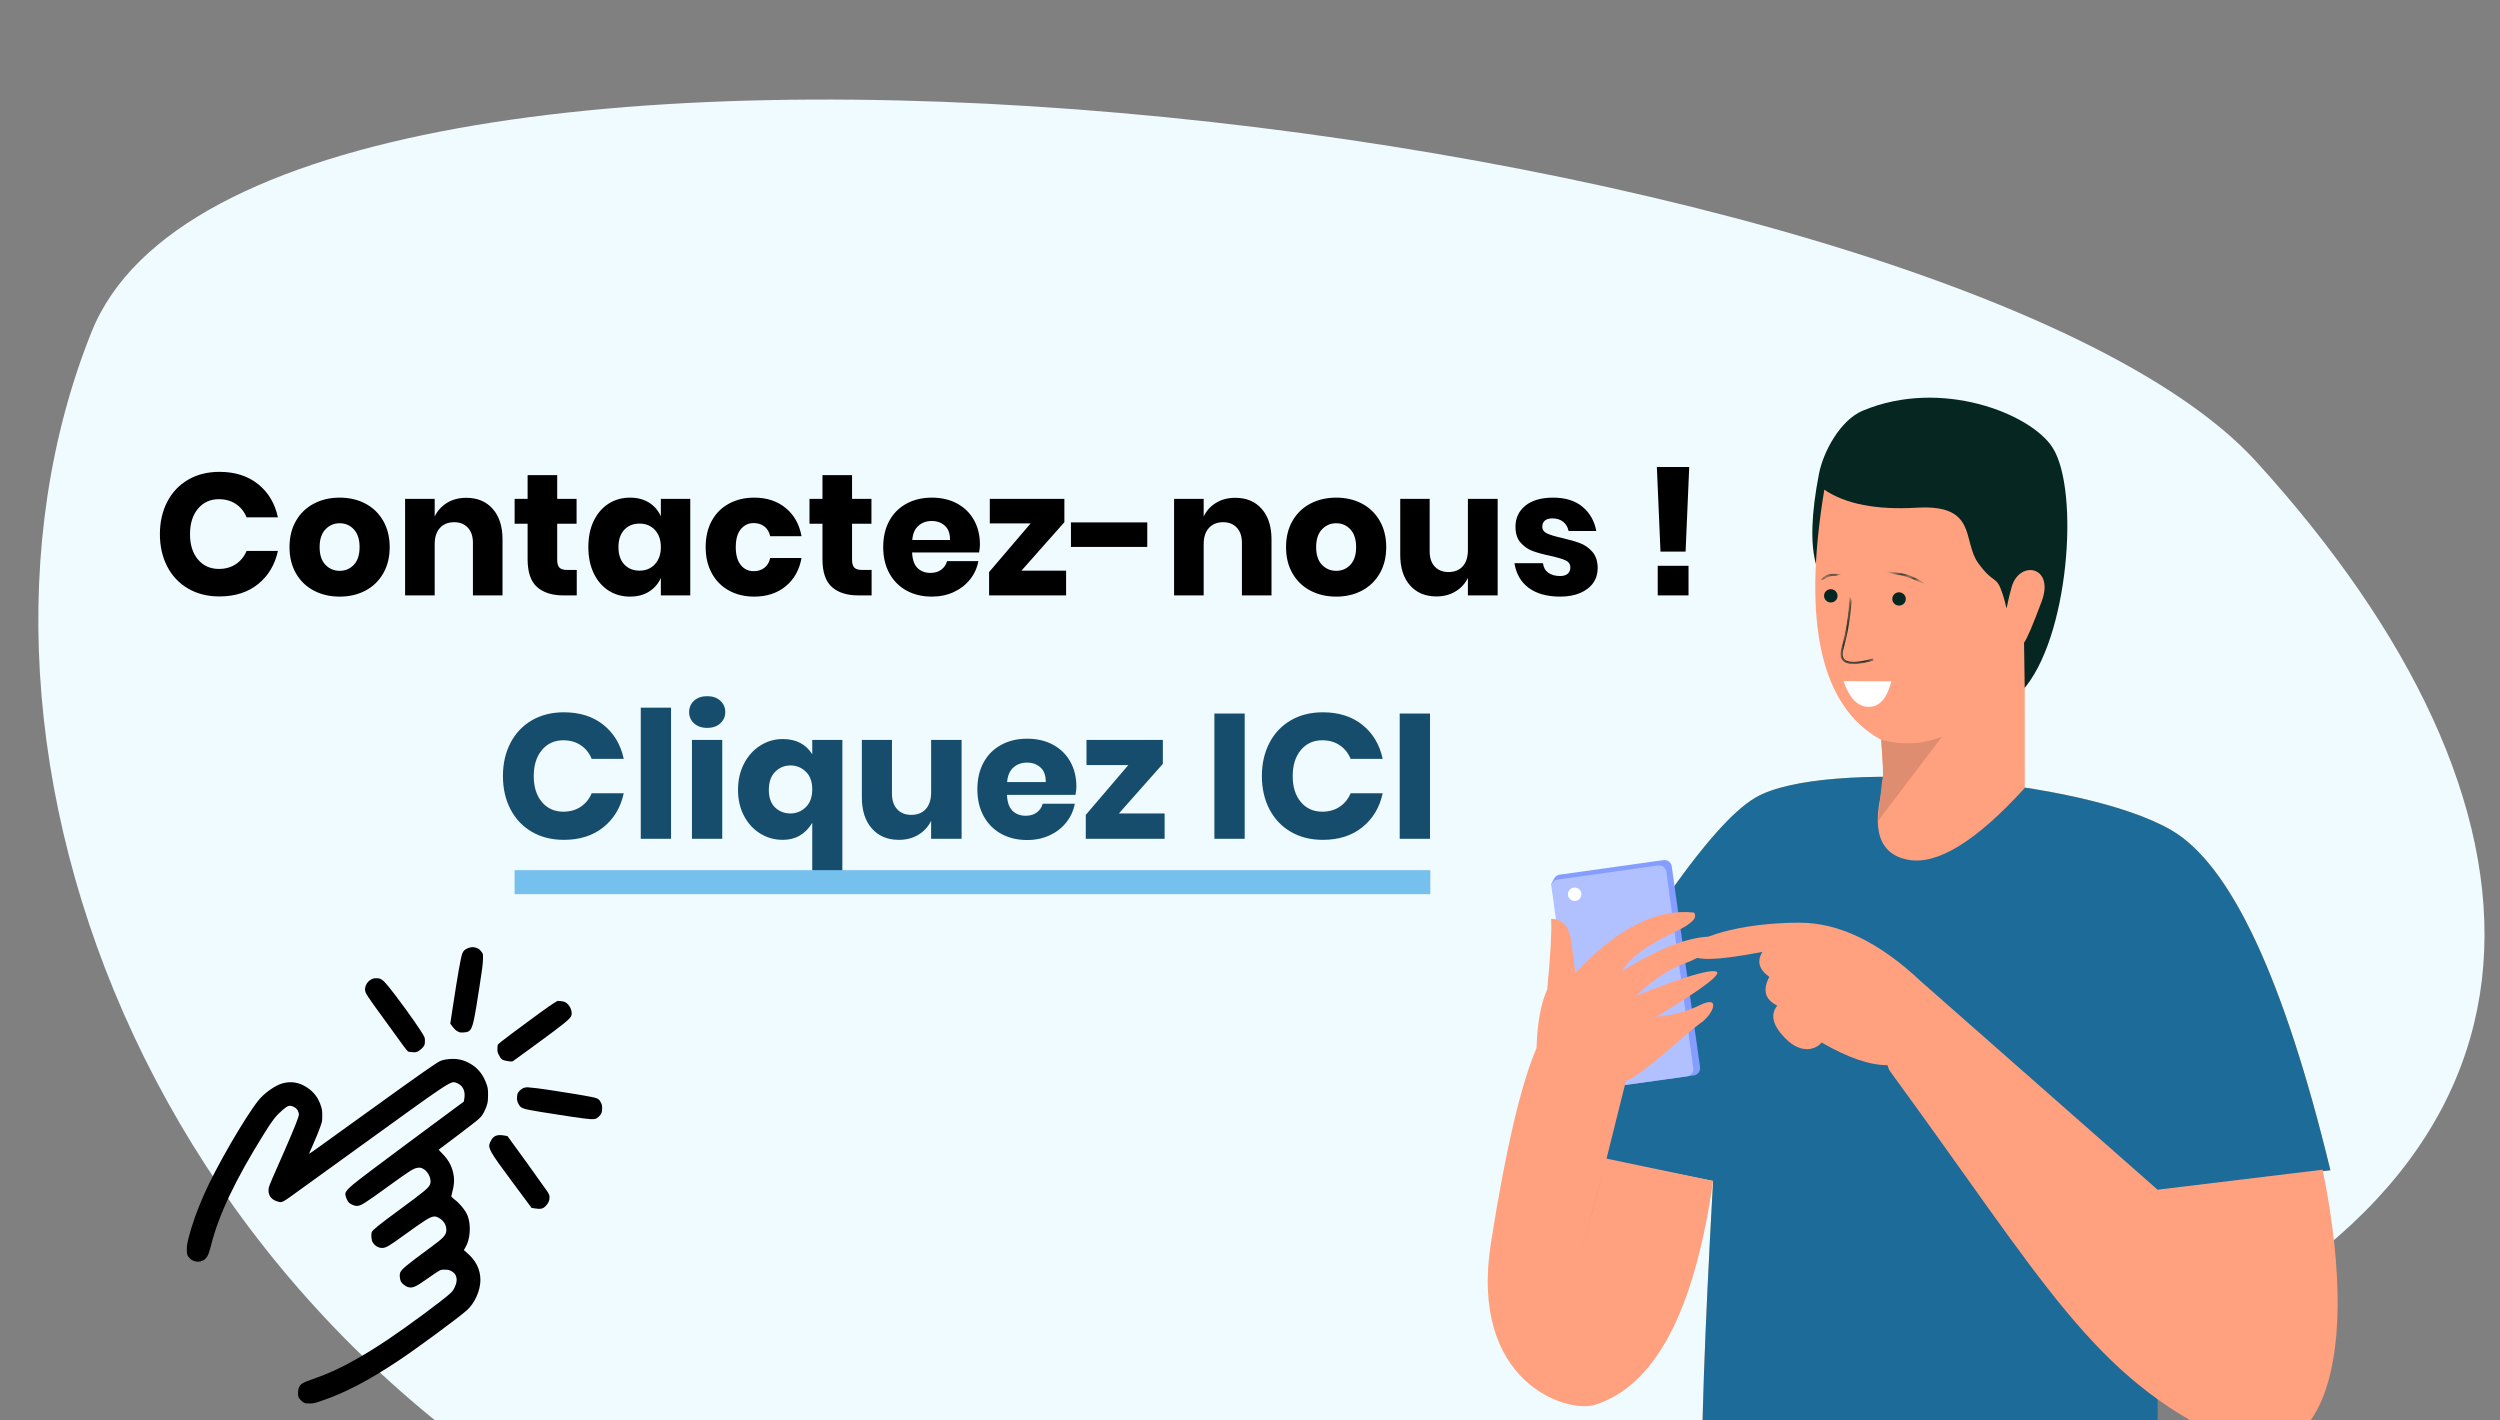 <?xml version="1.0" encoding="UTF-8" standalone="no"?><!-- Generator: Gravit.io --><svg xmlns="http://www.w3.org/2000/svg" xmlns:xlink="http://www.w3.org/1999/xlink" style="isolation:isolate" viewBox="0 0 606.8 344.7" width="606.8pt" height="344.7pt"><rect x="0" y="0" width="606.8" height="344.7" fill="#808080" stroke="none"/><defs><clipPath id="_clipPath_KHzfG4Zwd8O8rtHwDEMot6PGCREiF6wq"><rect width="606.8" height="344.7"/></clipPath></defs><g clip-path="url(#_clipPath_KHzfG4Zwd8O8rtHwDEMot6PGCREiF6wq)"><clipPath id="_clipPath_GUh5zQPUX9VOVKDwyfl76tNXpqHG6hCE"><rect x="0" y="0" width="606.8" height="344.7" transform="matrix(1,0,0,1,0,0)" fill="rgb(255,255,255)"/></clipPath><g clip-path="url(#_clipPath_GUh5zQPUX9VOVKDwyfl76tNXpqHG6hCE)"><g><path d=" M 515.311 331.496 C 462.51 350.154 326.011 444.444 181.6 388.6 C 37.189 332.756 -18.4 181.6 22.253 80.49 C 62.905 -20.619 472.6 29.6 547.608 112.017 C 622.617 194.434 630.4 282.667 515.311 331.496 Z " fill="rgb(240,251,255)"/><path d=" M 515.311 331.496 C 391.51 375.242 423.648 382.372 325.02 314.338 C 226.393 246.304 277.188 178.167 403.966 112.017 C 530.744 45.866 454.216 50.505 547.608 112.017 C 613.953 155.714 639.111 287.75 515.311 331.496 Z " fill="none"/><path d=" M 368.491 277.25 C 395.913 227.812 415.138 199.91 426.168 193.546 C 442.711 183.999 505.338 188.914 526.992 201.475 C 541.428 209.848 554.31 237.372 565.638 284.046 L 523.755 288.936 L 523.755 355.772 L 412.887 371.405 C 412.924 358.633 413.154 346.071 413.579 333.719 C 414.003 321.367 414.743 305.674 415.799 286.64 L 368.491 277.25 Z " fill="rgb(253,196,101)"/><path d=" M 368.491 277.25 C 395.913 227.812 415.138 199.91 426.168 193.546 C 442.711 183.999 505.338 188.914 526.992 201.475 C 541.428 209.848 554.31 237.372 565.638 284.046 L 523.755 288.936 L 523.755 355.772 L 412.887 371.405 C 412.924 358.633 413.154 346.071 413.579 333.719 C 414.003 321.367 414.743 305.674 415.799 286.64 L 368.491 277.25 Z " fill="none"/><path d=" M 512.411 247.195 C 512.411 248.168 516.245 262.495 523.914 290.177" fill-rule="evenodd" fill="none"/><path d=" M 512.411 247.195 C 512.411 248.168 516.245 262.495 523.914 290.177" fill-rule="evenodd" fill="none"/><g><path d=" M 512.411 247.195 C 512.411 248.168 516.245 262.495 523.914 290.177" fill-rule="evenodd" fill="none"/><clipPath id="_clipPath_RzzYMhKtiCfeC7N8K06jAByZOtjNqsZe"><path d=" M 512.411 247.195 C 512.411 248.168 516.245 262.495 523.914 290.177" fill-rule="evenodd" fill="rgb(255,255,255)"/></clipPath><g clip-path="url(#_clipPath_RzzYMhKtiCfeC7N8K06jAByZOtjNqsZe)"><g><path d=" M 512.411 247.195 C 512.411 248.168 516.245 262.495 523.914 290.177" fill-rule="evenodd" fill="none"/><clipPath id="_clipPath_k1EVcxsHYW8ToF26aLB760CQtzoMBJbB"><path d=" M 512.411 247.195 C 512.411 248.168 516.245 262.495 523.914 290.177" fill-rule="evenodd" fill="rgb(255,255,255)"/></clipPath><g clip-path="url(#_clipPath_k1EVcxsHYW8ToF26aLB760CQtzoMBJbB)"><mask id="_mask_kSC5Pyoe225sPT0oMVrxJt7BV0tpmRT0"><path d=" M 512.411 247.195 C 512.411 248.168 516.245 262.495 523.914 290.177" fill-rule="evenodd" fill="white" stroke="none"/></mask><path d=" M 512.411 247.195 C 512.411 248.168 516.245 262.495 523.914 290.177" fill-rule="evenodd" fill="none"/><path d=" M 512.411 247.195 C 512.411 248.168 516.245 262.495 523.914 290.177" fill-rule="evenodd" fill="none" mask="url(#_mask_kSC5Pyoe225sPT0oMVrxJt7BV0tpmRT0)" vector-effect="non-scaling-stroke" stroke-width="1" stroke="rgb(6,39,33)" stroke-opacity="1000000" stroke-linejoin="miter" stroke-linecap="butt" stroke-miterlimit="4"/></g></g></g></g><path d=" M 368.491 277.25 C 395.913 227.812 415.138 199.91 426.168 193.546 C 442.711 183.999 505.338 188.914 526.992 201.475 C 541.428 209.848 554.31 237.372 565.638 284.046 L 523.755 288.936 L 523.755 355.772 L 412.887 371.405 C 412.924 358.633 413.154 346.071 413.579 333.719 C 414.003 321.367 414.743 305.674 415.799 286.64 L 368.491 277.25 Z " fill="rgb(29,107,153)"/><line x1="422.566" y1="240.333" x2="413.359" y2="301.165"/><g><clipPath id="_clipPath_uTgYNAjjsC8KnBkOYVpRjuCnLVsvN7SD"><line x1="422.566" y1="240.333" x2="413.359" y2="301.165"/></clipPath><g clip-path="url(#_clipPath_uTgYNAjjsC8KnBkOYVpRjuCnLVsvN7SD)"><g><clipPath id="_clipPath_OU6IvHoV5CbCDhbyzjuEhqhj6qf3UulJ"><line x1="422.566" y1="240.333" x2="413.359" y2="301.165"/></clipPath><g clip-path="url(#_clipPath_OU6IvHoV5CbCDhbyzjuEhqhj6qf3UulJ)"><mask id="_mask_4xm3ZzjMVgAVKHjI7ltrM7zcEL7kCPeh"><line x1="422.566" y1="240.333" x2="413.359" y2="301.165" fill="white" stroke="none"/></mask><line x1="422.566" y1="240.333" x2="413.359" y2="301.165" mask="url(#_mask_4xm3ZzjMVgAVKHjI7ltrM7zcEL7kCPeh)" vector-effect="non-scaling-stroke" stroke-width="1" stroke="rgb(6,39,33)" stroke-opacity="1000000" stroke-linejoin="miter" stroke-linecap="butt" stroke-miterlimit="4"/></g></g></g></g><path d=" M 440.798 137.029 C 439.386 132.021 439.624 124.665 441.51 114.962 C 442.543 109.649 446.672 101.96 452.135 99.675 C 471.192 91.705 492.921 100.409 498.194 108.628 C 504.866 119.028 502.159 155.295 490.789 167.702 C 483.209 175.972 466.545 165.748 440.798 137.029 Z " fill-rule="evenodd" fill="rgb(6,39,33)"/><path d=" M 491.277 155.996 C 492.009 155.013 493.436 151.667 495.56 145.957 C 498.746 137.393 490.157 135.864 488.276 142.451 C 486.395 149.037 487.632 148.854 486.055 144.11 C 484.479 139.366 484.097 142.098 480.176 136.71 C 476.254 131.322 480.074 122.37 465.284 123.229 C 455.424 123.803 447.929 122.346 442.798 118.859 C 437.387 151.357 441.99 171.598 456.605 179.582 L 457.316 189.984 C 454.046 201.062 455.961 207.29 463.061 208.67 C 470.161 210.051 479.624 204.245 491.449 191.255 L 491.441 167.151 L 491.277 155.996 Z " fill="rgb(255,160,127)"/><path d=" M 491.277 155.996 C 492.009 155.013 493.436 151.667 495.56 145.957 C 498.746 137.393 490.157 135.864 488.276 142.451 C 486.395 149.037 487.632 148.854 486.055 144.11 C 484.479 139.366 484.097 142.098 480.176 136.71 C 476.254 131.322 480.074 122.37 465.284 123.229 C 455.424 123.803 447.929 122.346 442.798 118.859 C 437.387 151.357 441.99 171.598 456.605 179.582 L 457.316 189.984 C 454.046 201.062 455.961 207.29 463.061 208.67 C 470.161 210.051 479.624 204.245 491.449 191.255 L 491.441 167.151 L 491.277 155.996 Z " fill="none"/><path d=" M 456.975 188.7 Q 457.221 187.946 456.605 179.582 C 461.907 180.909 466.825 180.651 471.359 178.808 L 455.85 199.247 Q 456.729 189.454 456.975 188.7 Z " fill-rule="evenodd" fill="rgb(223,141,112)"/><path d=" M 491.277 155.996 C 492.009 155.013 493.436 151.667 495.56 145.957 C 498.746 137.393 490.157 135.864 488.276 142.451 C 486.395 149.037 487.632 148.854 486.055 144.11 C 484.479 139.366 484.097 142.098 480.176 136.71 C 476.254 131.322 480.074 122.37 465.284 123.229 C 455.424 123.803 447.929 122.346 442.798 118.859 C 437.387 151.357 441.99 171.598 456.605 179.582 L 457.316 189.984 C 454.046 201.062 455.961 207.29 463.061 208.67 C 470.161 210.051 479.624 204.245 491.449 191.255 L 491.441 167.151 L 491.277 155.996 Z " fill="none"/><path d=" M 491.277 155.996 C 492.009 155.013 493.436 151.667 495.56 145.957 C 498.746 137.393 490.157 135.864 488.276 142.451 C 486.395 149.037 487.632 148.854 486.055 144.11 C 484.479 139.366 484.097 142.098 480.176 136.71 C 476.254 131.322 480.074 122.37 465.284 123.229 C 455.424 123.803 447.929 122.346 442.798 118.859 C 437.387 151.357 441.99 171.598 456.605 179.582 L 457.316 189.984 C 454.046 201.062 455.961 207.29 463.061 208.67 C 470.161 210.051 479.624 204.245 491.449 191.255 L 491.441 167.151 L 491.277 155.996 Z " fill="none"/><path d=" M 448.917 144.206 C 448.708 148.908 448.043 153.233 446.923 157.182 C 445.804 161.131 448.442 162.193 454.839 160.369" fill-rule="evenodd" fill="none"/><clipPath id="_clipPath_IQNQQfQmWCmJcuIuYJnwDp9jssADpSVw"><path d=" M 448.917 144.206 C 448.708 148.908 448.043 153.233 446.923 157.182 C 445.804 161.131 448.442 162.193 454.839 160.369" fill-rule="evenodd" fill="rgb(255,255,255)"/></clipPath><g clip-path="url(#_clipPath_IQNQQfQmWCmJcuIuYJnwDp9jssADpSVw)"><g><g><path d=" M 448.917 144.206 C 448.708 148.908 448.043 153.233 446.923 157.182 C 445.804 161.131 448.442 162.193 454.839 160.369" fill-rule="evenodd" fill="none"/><clipPath id="_clipPath_FzexX6LCNsg8dd04O8mLQZxk1zm5sjhm"><path d=" M 448.917 144.206 C 448.708 148.908 448.043 153.233 446.923 157.182 C 445.804 161.131 448.442 162.193 454.839 160.369" fill-rule="evenodd" fill="rgb(255,255,255)"/></clipPath><g clip-path="url(#_clipPath_FzexX6LCNsg8dd04O8mLQZxk1zm5sjhm)"><g><path d=" M 448.917 144.206 C 448.708 148.908 448.043 153.233 446.923 157.182 C 445.804 161.131 448.442 162.193 454.839 160.369" fill-rule="evenodd" fill="none"/><clipPath id="_clipPath_kPz59uwsPWgt6yty1es2LRqApbHH3H1D"><path d=" M 448.917 144.206 C 448.708 148.908 448.043 153.233 446.923 157.182 C 445.804 161.131 448.442 162.193 454.839 160.369" fill-rule="evenodd" fill="rgb(255,255,255)"/></clipPath><g clip-path="url(#_clipPath_kPz59uwsPWgt6yty1es2LRqApbHH3H1D)"><mask id="_mask_ICZW19A4I1hF5uyPwdoY1MgNuigoF7fQ"><path d=" M 448.917 144.206 C 448.708 148.908 448.043 153.233 446.923 157.182 C 445.804 161.131 448.442 162.193 454.839 160.369" fill-rule="evenodd" fill="white" stroke="none"/></mask><path d=" M 448.917 144.206 C 448.708 148.908 448.043 153.233 446.923 157.182 C 445.804 161.131 448.442 162.193 454.839 160.369" fill-rule="evenodd" fill="none"/><path d=" M 448.917 144.206 C 448.708 148.908 448.043 153.233 446.923 157.182 C 445.804 161.131 448.442 162.193 454.839 160.369" fill-rule="evenodd" fill="none" mask="url(#_mask_ICZW19A4I1hF5uyPwdoY1MgNuigoF7fQ)" vector-effect="non-scaling-stroke" stroke-width="1.17" stroke="rgb(6,39,33)" stroke-opacity="1000000" stroke-linejoin="miter" stroke-linecap="butt" stroke-miterlimit="4"/></g></g></g></g></g></g><path d=" M 491.277 155.996 C 492.009 155.013 493.436 151.667 495.56 145.957 C 498.746 137.393 490.157 135.864 488.276 142.451 C 486.395 149.037 487.632 148.854 486.055 144.11 C 484.479 139.366 484.097 142.098 480.176 136.71 C 476.254 131.322 480.074 122.37 465.284 123.229 C 455.424 123.803 447.929 122.346 442.798 118.859 C 437.387 151.357 441.99 171.598 456.605 179.582 L 457.316 189.984 C 454.046 201.062 455.961 207.29 463.061 208.67 C 470.161 210.051 479.624 204.245 491.449 191.255 L 491.441 167.151 L 491.277 155.996 Z " fill="none"/><path d=" M 442.762 144.308 C 442.932 143.434 443.791 142.864 444.68 143.037 C 445.569 143.21 446.153 144.06 445.983 144.934 C 445.813 145.808 444.953 146.377 444.065 146.204 C 443.176 146.032 442.592 145.182 442.762 144.308 Z " fill="rgb(6,39,33)"/><path d=" M 491.277 155.996 C 492.009 155.013 493.436 151.667 495.56 145.957 C 498.746 137.393 490.157 135.864 488.276 142.451 C 486.395 149.037 487.632 148.854 486.055 144.11 C 484.479 139.366 484.097 142.098 480.176 136.71 C 476.254 131.322 480.074 122.37 465.284 123.229 C 455.424 123.803 447.929 122.346 442.798 118.859 C 437.387 151.357 441.99 171.598 456.605 179.582 L 457.316 189.984 C 454.046 201.062 455.961 207.29 463.061 208.67 C 470.161 210.051 479.624 204.245 491.449 191.255 L 491.441 167.151 L 491.277 155.996 Z " fill="none"/><path d=" M 459.327 145.063 C 459.497 144.189 460.357 143.619 461.246 143.792 C 462.134 143.965 462.718 144.815 462.548 145.689 C 462.378 146.563 461.519 147.132 460.63 146.959 C 459.741 146.786 459.158 145.937 459.327 145.063 Z " fill="rgb(6,39,33)"/><path d=" M 491.277 155.996 C 492.009 155.013 493.436 151.667 495.56 145.957 C 498.746 137.393 490.157 135.864 488.276 142.451 C 486.395 149.037 487.632 148.854 486.055 144.11 C 484.479 139.366 484.097 142.098 480.176 136.71 C 476.254 131.322 480.074 122.37 465.284 123.229 C 455.424 123.803 447.929 122.346 442.798 118.859 C 437.387 151.357 441.99 171.598 456.605 179.582 L 457.316 189.984 C 454.046 201.062 455.961 207.29 463.061 208.67 C 470.161 210.051 479.624 204.245 491.449 191.255 L 491.441 167.151 L 491.277 155.996 Z " fill="none"/><path d=" M 457.362 138.729 C 461.315 138.607 464.682 139.627 467.463 141.789" fill-rule="evenodd" fill="none"/><clipPath id="_clipPath_srNTmhBTLgIN6fiDRtYP9vvwqPT9I6Gf"><path d=" M 457.362 138.729 C 461.315 138.607 464.682 139.627 467.463 141.789" fill-rule="evenodd" fill="rgb(255,255,255)"/></clipPath><g clip-path="url(#_clipPath_srNTmhBTLgIN6fiDRtYP9vvwqPT9I6Gf)"><g><g><path d=" M 457.362 138.729 C 461.315 138.607 464.682 139.627 467.463 141.789" fill-rule="evenodd" fill="none"/><clipPath id="_clipPath_6eUb12IQsb0k0SYxLuRHcWXGLQgxJyXa"><path d=" M 457.362 138.729 C 461.315 138.607 464.682 139.627 467.463 141.789" fill-rule="evenodd" fill="rgb(255,255,255)"/></clipPath><g clip-path="url(#_clipPath_6eUb12IQsb0k0SYxLuRHcWXGLQgxJyXa)"><g><path d=" M 457.362 138.729 C 461.315 138.607 464.682 139.627 467.463 141.789" fill-rule="evenodd" fill="none"/><clipPath id="_clipPath_pEp9khRehFGaOsEX0m87I2i4KNGeQLxg"><path d=" M 457.362 138.729 C 461.315 138.607 464.682 139.627 467.463 141.789" fill-rule="evenodd" fill="rgb(255,255,255)"/></clipPath><g clip-path="url(#_clipPath_pEp9khRehFGaOsEX0m87I2i4KNGeQLxg)"><mask id="_mask_ZY3JdCyfXyAWhDF3Mdd61WFLVfFxsMb4"><path d=" M 457.362 138.729 C 461.315 138.607 464.682 139.627 467.463 141.789" fill-rule="evenodd" fill="white" stroke="none"/></mask><path d=" M 457.362 138.729 C 461.315 138.607 464.682 139.627 467.463 141.789" fill-rule="evenodd" fill="none"/><path d=" M 457.362 138.729 C 461.315 138.607 464.682 139.627 467.463 141.789" fill-rule="evenodd" fill="none" mask="url(#_mask_ZY3JdCyfXyAWhDF3Mdd61WFLVfFxsMb4)" vector-effect="non-scaling-stroke" stroke-width="1.17" stroke="rgb(6,39,33)" stroke-opacity="1000000" stroke-linejoin="miter" stroke-linecap="butt" stroke-miterlimit="4"/></g></g></g></g></g></g><path d=" M 491.277 155.996 C 492.009 155.013 493.436 151.667 495.56 145.957 C 498.746 137.393 490.157 135.864 488.276 142.451 C 486.395 149.037 487.632 148.854 486.055 144.11 C 484.479 139.366 484.097 142.098 480.176 136.71 C 476.254 131.322 480.074 122.37 465.284 123.229 C 455.424 123.803 447.929 122.346 442.798 118.859 C 437.387 151.357 441.99 171.598 456.605 179.582 L 457.316 189.984 C 454.046 201.062 455.961 207.29 463.061 208.67 C 470.161 210.051 479.624 204.245 491.449 191.255 L 491.441 167.151 L 491.277 155.996 Z " fill="none"/><path d=" M 447.049 139.446 C 444.533 138.865 442.753 139.359 441.71 140.928" fill-rule="evenodd" fill="none"/><clipPath id="_clipPath_q79b2yBST5pRSAbXBgHj5WBD4VOXYNUI"><path d=" M 447.049 139.446 C 444.533 138.865 442.753 139.359 441.71 140.928" fill-rule="evenodd" fill="rgb(255,255,255)"/></clipPath><g clip-path="url(#_clipPath_q79b2yBST5pRSAbXBgHj5WBD4VOXYNUI)"><g><g><path d=" M 447.049 139.446 C 444.533 138.865 442.753 139.359 441.71 140.928" fill-rule="evenodd" fill="none"/><clipPath id="_clipPath_p3A2oyItMihRYBX0WTVVjYAB5xwbhdL3"><path d=" M 447.049 139.446 C 444.533 138.865 442.753 139.359 441.71 140.928" fill-rule="evenodd" fill="rgb(255,255,255)"/></clipPath><g clip-path="url(#_clipPath_p3A2oyItMihRYBX0WTVVjYAB5xwbhdL3)"><g><path d=" M 447.049 139.446 C 444.533 138.865 442.753 139.359 441.71 140.928" fill-rule="evenodd" fill="none"/><clipPath id="_clipPath_3Zxl9ISv2hwQ2roEpBCjdryisXGBGty3"><path d=" M 447.049 139.446 C 444.533 138.865 442.753 139.359 441.71 140.928" fill-rule="evenodd" fill="rgb(255,255,255)"/></clipPath><g clip-path="url(#_clipPath_3Zxl9ISv2hwQ2roEpBCjdryisXGBGty3)"><mask id="_mask_EU0gpLZt2VhK11NMk9juifZxHwM0JuAd"><path d=" M 447.049 139.446 C 444.533 138.865 442.753 139.359 441.71 140.928" fill-rule="evenodd" fill="white" stroke="none"/></mask><path d=" M 447.049 139.446 C 444.533 138.865 442.753 139.359 441.71 140.928" fill-rule="evenodd" fill="none"/><path d=" M 447.049 139.446 C 444.533 138.865 442.753 139.359 441.71 140.928" fill-rule="evenodd" fill="none" mask="url(#_mask_EU0gpLZt2VhK11NMk9juifZxHwM0JuAd)" vector-effect="non-scaling-stroke" stroke-width="1.17" stroke="rgb(6,39,33)" stroke-opacity="1000000" stroke-linejoin="miter" stroke-linecap="butt" stroke-miterlimit="4"/></g></g></g></g></g></g><path d=" M 491.277 155.996 C 492.009 155.013 493.436 151.667 495.56 145.957 C 498.746 137.393 490.157 135.864 488.276 142.451 C 486.395 149.037 487.632 148.854 486.055 144.11 C 484.479 139.366 484.097 142.098 480.176 136.71 C 476.254 131.322 480.074 122.37 465.284 123.229 C 455.424 123.803 447.929 122.346 442.798 118.859 C 437.387 151.357 441.99 171.598 456.605 179.582 L 457.316 189.984 C 454.046 201.062 455.961 207.29 463.061 208.67 C 470.161 210.051 479.624 204.245 491.449 191.255 L 491.441 167.151 L 491.277 155.996 Z " fill="none"/><path d=" M 459.079 165.358 L 447.466 165.322 C 448.872 169.476 450.9 171.557 453.55 171.565 C 456.2 171.573 458.043 169.504 459.079 165.358 Z " fill-rule="evenodd" fill="rgb(255,255,255)"/><path d=" M 378.552 212.295 L 403.761 208.765 C 404.73 208.629 405.625 209.304 405.762 210.273 L 412.639 259.023 C 412.775 259.992 412.101 260.888 411.131 261.025 C 411.131 261.025 411.13 261.025 411.13 261.025 L 386.746 264.44 C 385.797 264.573 384.914 263.926 384.753 262.981 L 376.532 214.504 L 376.532 214.504 L 377.242 213.201 C 377.511 212.709 377.997 212.373 378.552 212.295 Z " fill-rule="evenodd" fill="rgb(132,157,255)"/><path d=" M 378.112 213.476 L 402.447 210.069 C 403.416 209.933 404.312 210.609 404.448 211.578 C 404.448 211.58 404.448 211.582 404.449 211.583 L 410.991 259.246 C 411.124 260.214 410.448 261.107 409.481 261.242 L 385.146 264.649 C 384.176 264.785 383.281 264.109 383.145 263.14 C 383.145 263.139 383.144 263.137 383.144 263.135 L 376.602 215.473 C 376.469 214.505 377.144 213.612 378.112 213.476 Z " fill-rule="evenodd" fill="rgb(177,193,255)"/><ellipse vector-effect="non-scaling-stroke" cx="382.2" cy="217.053" rx="1.635" ry="1.629" fill="rgb(255,255,255)"/><path d=" M 466.156 238.117 C 456.125 228.674 446.33 223.952 436.77 223.952 C 422.429 223.952 410.263 227.614 410.263 231.035 C 410.263 233.315 416.102 233.315 427.782 231.035 C 426.372 233.308 426.928 235.331 429.451 237.103 C 427.757 240.316 428.401 242.64 431.384 244.073 C 429.635 246.238 430.258 248.863 433.253 251.948 C 437.746 256.576 441.475 254.091 442.119 253.02 C 448.508 256.726 453.838 258.563 458.109 258.53 C 458.337 259.245 458.564 259.757 458.791 260.067 C 496.483 311.591 507.902 334.142 540.207 349.203 C 560.886 358.844 574.194 335.602 563.761 283.909 L 523.687 288.764 L 466.156 238.117 Z " fill="rgb(255,160,127)"/><path d=" M 466.156 238.117 C 456.125 228.674 446.33 223.952 436.77 223.952 C 422.429 223.952 410.263 227.614 410.263 231.035 C 410.263 233.315 416.102 233.315 427.782 231.035 C 426.372 233.308 426.928 235.331 429.451 237.103 C 427.757 240.316 428.401 242.64 431.384 244.073 C 429.635 246.238 430.258 248.863 433.253 251.948 C 437.746 256.576 441.475 254.091 442.119 253.02 C 448.508 256.726 453.838 258.563 458.109 258.53 C 458.337 259.245 458.564 259.757 458.791 260.067 C 496.483 311.591 507.902 334.142 540.207 349.203 C 560.886 358.844 574.194 335.602 563.761 283.909 L 523.687 288.764 L 466.156 238.117 Z " fill="none"/><clipPath id="_clipPath_pVKL1on0j3MDv6HFmuK2S3RlaCBeRnC3"><line x1="523.274" y1="288.263" x2="557.14" y2="319.045"/></clipPath><g clip-path="url(#_clipPath_pVKL1on0j3MDv6HFmuK2S3RlaCBeRnC3)"><g><g><clipPath id="_clipPath_92Woo0eRWtBBH3Ktvuaqn3sSXcA2LmKy"><line x1="523.274" y1="288.263" x2="557.14" y2="319.045"/></clipPath><g clip-path="url(#_clipPath_92Woo0eRWtBBH3Ktvuaqn3sSXcA2LmKy)"><g><clipPath id="_clipPath_IUsuPywaJREovbUtZupvwpjRVWDVAPnR"><line x1="523.274" y1="288.263" x2="557.14" y2="319.045"/></clipPath><g clip-path="url(#_clipPath_IUsuPywaJREovbUtZupvwpjRVWDVAPnR)"><mask id="_mask_2nDptY5vEUegSV2XhHXkGWWDiwRkoaGS"><line x1="523.274" y1="288.263" x2="557.14" y2="319.045" fill="white" stroke="none"/></mask><line x1="523.274" y1="288.263" x2="557.14" y2="319.045" mask="url(#_mask_2nDptY5vEUegSV2XhHXkGWWDiwRkoaGS)" vector-effect="non-scaling-stroke" stroke-width="1" stroke="rgb(6,39,33)" stroke-opacity="1000000" stroke-linejoin="miter" stroke-linecap="butt" stroke-miterlimit="4"/></g></g></g></g></g></g><path d=" M 372.953 254.375 C 373.119 248.33 373.98 243.598 375.537 240.178 C 376.33 232.063 376.648 226.339 376.491 223.008 C 379.179 223.087 380.775 224.74 381.28 227.966 C 381.784 231.192 382.137 233.946 382.338 236.226 C 392.417 225.398 402.024 220.488 411.16 221.496 C 412.114 222.677 410.709 224.176 406.946 225.993 C 401.302 228.72 396.124 231.623 393.659 235.756 C 401.797 230.666 408.551 227.88 413.92 227.397 C 421.973 226.674 414.112 231.976 408.744 233.902 C 405.165 235.186 401.257 237.796 397.02 241.732 C 407.776 237.435 414.211 235.443 416.323 235.756 C 418.436 236.07 413.676 239.742 402.045 246.775 C 405.698 246.544 409.248 245.594 412.696 243.925 C 417.868 241.421 415.765 246.306 412.696 248.381 C 409.626 250.456 398.078 261.456 394.663 262.299 L 389.937 281.22 L 415.799 286.64 C 411.28 318.321 401.699 336.44 387.056 340.996 C 380.397 343.068 356.491 335.652 361.889 301.582 C 365.487 278.869 369.175 263.133 372.953 254.375 Z " fill-rule="evenodd" fill="rgb(255,160,127)"/><path d=" M 389.991 281.201 C 389.618 281.851 386.679 292.897 381.177 314.338" fill-rule="evenodd" fill="none"/><path d=" M 389.991 281.201 C 389.618 281.851 386.679 292.897 381.177 314.338" fill-rule="evenodd" fill="none"/><path d=" M 389.991 281.201 C 389.618 281.851 386.679 292.897 381.177 314.338" fill-rule="evenodd" fill="none"/><path d=" M 389.991 281.201 C 389.618 281.851 386.679 292.897 381.177 314.338" fill-rule="evenodd" fill="none"/><path d=" M 389.991 281.201 C 389.618 281.851 386.679 292.897 381.177 314.338" fill-rule="evenodd" fill="none"/><clipPath id="_clipPath_lrIrJRJFoq0DMw24BN80CNXbGdLAtlYg"><path d=" M 389.991 281.201 C 389.618 281.851 386.679 292.897 381.177 314.338" fill-rule="evenodd" fill="rgb(255,255,255)"/></clipPath><g clip-path="url(#_clipPath_lrIrJRJFoq0DMw24BN80CNXbGdLAtlYg)"><mask id="_mask_SC0SI0Gt4qI3raFjFnqOiBtmuV7BLXwR"><path d=" M 389.991 281.201 C 389.618 281.851 386.679 292.897 381.177 314.338" fill-rule="evenodd" fill="white" stroke="none"/></mask><path d=" M 389.991 281.201 C 389.618 281.851 386.679 292.897 381.177 314.338" fill-rule="evenodd" fill="none"/><path d=" M 389.991 281.201 C 389.618 281.851 386.679 292.897 381.177 314.338" fill-rule="evenodd" fill="none" mask="url(#_mask_SC0SI0Gt4qI3raFjFnqOiBtmuV7BLXwR)" vector-effect="non-scaling-stroke" stroke-width="1" stroke="rgb(6,39,33)" stroke-opacity="1000000" stroke-linejoin="miter" stroke-linecap="butt" stroke-miterlimit="4"/></g><path d=" M 402.153 113.352 L 410.007 113.352 L 409.125 133.89 L 403.035 133.89 L 402.153 113.352 L 402.153 113.352 Z  M 402.363 137.334 L 409.839 137.334 L 409.839 144.516 L 402.363 144.516 L 402.363 137.334 L 402.363 137.334 Z  M 53.259 114.528 L 53.259 114.528 Q 58.929 114.528 62.646 117.51 L 62.646 117.51 L 62.646 117.51 Q 66.363 120.492 67.455 125.574 L 67.455 125.574 L 59.853 125.574 L 59.853 125.574 Q 59.013 123.516 57.27 122.34 L 57.27 122.34 L 57.27 122.34 Q 55.527 121.164 53.133 121.164 L 53.133 121.164 L 53.133 121.164 Q 49.983 121.164 48.051 123.474 L 48.051 123.474 L 48.051 123.474 Q 46.119 125.784 46.119 129.648 L 46.119 129.648 L 46.119 129.648 Q 46.119 133.512 48.051 135.801 L 48.051 135.801 L 48.051 135.801 Q 49.983 138.09 53.133 138.09 L 53.133 138.09 L 53.133 138.09 Q 55.527 138.09 57.27 136.914 L 57.27 136.914 L 57.27 136.914 Q 59.013 135.738 59.853 133.722 L 59.853 133.722 L 67.455 133.722 L 67.455 133.722 Q 66.363 138.762 62.646 141.765 L 62.646 141.765 L 62.646 141.765 Q 58.929 144.768 53.259 144.768 L 53.259 144.768 L 53.259 144.768 Q 48.933 144.768 45.657 142.857 L 45.657 142.857 L 45.657 142.857 Q 42.381 140.946 40.596 137.502 L 40.596 137.502 L 40.596 137.502 Q 38.811 134.058 38.811 129.648 L 38.811 129.648 L 38.811 129.648 Q 38.811 125.238 40.596 121.794 L 40.596 121.794 L 40.596 121.794 Q 42.381 118.35 45.657 116.439 L 45.657 116.439 L 45.657 116.439 Q 48.933 114.528 53.259 114.528 L 53.259 114.528 L 53.259 114.528 Z  M 82.449 120.786 L 82.449 120.786 Q 85.935 120.786 88.686 122.235 L 88.686 122.235 L 88.686 122.235 Q 91.437 123.684 93.012 126.414 L 93.012 126.414 L 93.012 126.414 Q 94.587 129.144 94.587 132.798 L 94.587 132.798 L 94.587 132.798 Q 94.587 136.452 93.012 139.182 L 93.012 139.182 L 93.012 139.182 Q 91.437 141.912 88.686 143.361 L 88.686 143.361 L 88.686 143.361 Q 85.935 144.81 82.449 144.81 L 82.449 144.81 L 82.449 144.81 Q 78.963 144.81 76.191 143.361 L 76.191 143.361 L 76.191 143.361 Q 73.419 141.912 71.844 139.182 L 71.844 139.182 L 71.844 139.182 Q 70.269 136.452 70.269 132.798 L 70.269 132.798 L 70.269 132.798 Q 70.269 129.144 71.844 126.414 L 71.844 126.414 L 71.844 126.414 Q 73.419 123.684 76.191 122.235 L 76.191 122.235 L 76.191 122.235 Q 78.963 120.786 82.449 120.786 L 82.449 120.786 L 82.449 120.786 Z  M 82.449 127.002 L 82.449 127.002 Q 80.391 127.002 78.984 128.493 L 78.984 128.493 L 78.984 128.493 Q 77.577 129.984 77.577 132.798 L 77.577 132.798 L 77.577 132.798 Q 77.577 135.612 78.984 137.082 L 78.984 137.082 L 78.984 137.082 Q 80.391 138.552 82.449 138.552 L 82.449 138.552 L 82.449 138.552 Q 84.507 138.552 85.893 137.082 L 85.893 137.082 L 85.893 137.082 Q 87.279 135.612 87.279 132.798 L 87.279 132.798 L 87.279 132.798 Q 87.279 129.984 85.893 128.493 L 85.893 128.493 L 85.893 128.493 Q 84.507 127.002 82.449 127.002 L 82.449 127.002 L 82.449 127.002 Z  M 113.193 120.828 L 113.193 120.828 Q 117.225 120.828 119.598 123.516 L 119.598 123.516 L 119.598 123.516 Q 121.971 126.204 121.971 130.908 L 121.971 130.908 L 121.971 144.516 L 114.789 144.516 L 114.789 131.748 L 114.789 131.748 Q 114.789 129.396 113.55 128.073 L 113.55 128.073 L 113.55 128.073 Q 112.311 126.75 110.253 126.75 L 110.253 126.75 L 110.253 126.75 Q 108.069 126.75 106.788 128.136 L 106.788 128.136 L 106.788 128.136 Q 105.507 129.522 105.507 132.084 L 105.507 132.084 L 105.507 144.516 L 98.325 144.516 L 98.325 121.08 L 105.507 121.08 L 105.507 125.364 L 105.507 125.364 Q 106.515 123.264 108.51 122.046 L 108.51 122.046 L 108.51 122.046 Q 110.505 120.828 113.193 120.828 L 113.193 120.828 L 113.193 120.828 Z  M 137.721 138.342 L 139.989 138.342 L 139.989 144.516 L 136.755 144.516 L 136.755 144.516 Q 132.639 144.516 130.35 142.479 L 130.35 142.479 L 130.35 142.479 Q 128.061 140.442 128.061 135.738 L 128.061 135.738 L 128.061 127.128 L 124.911 127.128 L 124.911 121.08 L 128.061 121.08 L 128.061 115.326 L 135.243 115.326 L 135.243 121.08 L 139.947 121.08 L 139.947 127.128 L 135.243 127.128 L 135.243 135.864 L 135.243 135.864 Q 135.243 137.25 135.81 137.796 L 135.81 137.796 L 135.81 137.796 Q 136.377 138.342 137.721 138.342 L 137.721 138.342 L 137.721 138.342 Z  M 152.925 120.786 L 152.925 120.786 Q 155.613 120.786 157.545 122.004 L 157.545 122.004 L 157.545 122.004 Q 159.477 123.222 160.401 125.322 L 160.401 125.322 L 160.401 121.08 L 167.541 121.08 L 167.541 144.516 L 160.401 144.516 L 160.401 140.274 L 160.401 140.274 Q 159.477 142.374 157.545 143.592 L 157.545 143.592 L 157.545 143.592 Q 155.613 144.81 152.925 144.81 L 152.925 144.81 L 152.925 144.81 Q 150.027 144.81 147.738 143.361 L 147.738 143.361 L 147.738 143.361 Q 145.449 141.912 144.126 139.182 L 144.126 139.182 L 144.126 139.182 Q 142.803 136.452 142.803 132.798 L 142.803 132.798 L 142.803 132.798 Q 142.803 129.102 144.126 126.393 L 144.126 126.393 L 144.126 126.393 Q 145.449 123.684 147.738 122.235 L 147.738 122.235 L 147.738 122.235 Q 150.027 120.786 152.925 120.786 L 152.925 120.786 L 152.925 120.786 Z  M 155.235 127.086 L 155.235 127.086 Q 152.925 127.086 151.518 128.598 L 151.518 128.598 L 151.518 128.598 Q 150.111 130.11 150.111 132.798 L 150.111 132.798 L 150.111 132.798 Q 150.111 135.486 151.518 136.998 L 151.518 136.998 L 151.518 136.998 Q 152.925 138.51 155.235 138.51 L 155.235 138.51 L 155.235 138.51 Q 157.503 138.51 158.952 136.956 L 158.952 136.956 L 158.952 136.956 Q 160.401 135.402 160.401 132.798 L 160.401 132.798 L 160.401 132.798 Q 160.401 130.152 158.952 128.619 L 158.952 128.619 L 158.952 128.619 Q 157.503 127.086 155.235 127.086 L 155.235 127.086 L 155.235 127.086 Z  M 183.081 120.786 L 183.081 120.786 Q 187.617 120.786 190.683 123.285 L 190.683 123.285 L 190.683 123.285 Q 193.749 125.784 194.547 130.152 L 194.547 130.152 L 186.945 130.152 L 186.945 130.152 Q 186.609 128.64 185.559 127.8 L 185.559 127.8 L 185.559 127.8 Q 184.509 126.96 182.913 126.96 L 182.913 126.96 L 182.913 126.96 Q 181.023 126.96 179.805 128.451 L 179.805 128.451 L 179.805 128.451 Q 178.587 129.942 178.587 132.798 L 178.587 132.798 L 178.587 132.798 Q 178.587 135.654 179.805 137.145 L 179.805 137.145 L 179.805 137.145 Q 181.023 138.636 182.913 138.636 L 182.913 138.636 L 182.913 138.636 Q 184.509 138.636 185.559 137.796 L 185.559 137.796 L 185.559 137.796 Q 186.609 136.956 186.945 135.444 L 186.945 135.444 L 194.547 135.444 L 194.547 135.444 Q 193.749 139.812 190.683 142.311 L 190.683 142.311 L 190.683 142.311 Q 187.617 144.81 183.081 144.81 L 183.081 144.81 L 183.081 144.81 Q 179.637 144.81 176.97 143.361 L 176.97 143.361 L 176.97 143.361 Q 174.303 141.912 172.791 139.182 L 172.791 139.182 L 172.791 139.182 Q 171.279 136.452 171.279 132.798 L 171.279 132.798 L 171.279 132.798 Q 171.279 129.102 172.77 126.393 L 172.77 126.393 L 172.77 126.393 Q 174.261 123.684 176.949 122.235 L 176.949 122.235 L 176.949 122.235 Q 179.637 120.786 183.081 120.786 L 183.081 120.786 L 183.081 120.786 Z  M 209.289 138.342 L 211.557 138.342 L 211.557 144.516 L 208.323 144.516 L 208.323 144.516 Q 204.207 144.516 201.918 142.479 L 201.918 142.479 L 201.918 142.479 Q 199.629 140.442 199.629 135.738 L 199.629 135.738 L 199.629 127.128 L 196.479 127.128 L 196.479 121.08 L 199.629 121.08 L 199.629 115.326 L 206.811 115.326 L 206.811 121.08 L 211.515 121.08 L 211.515 127.128 L 206.811 127.128 L 206.811 135.864 L 206.811 135.864 Q 206.811 137.25 207.378 137.796 L 207.378 137.796 L 207.378 137.796 Q 207.945 138.342 209.289 138.342 L 209.289 138.342 L 209.289 138.342 Z  M 237.849 132.168 L 237.849 132.168 Q 237.849 133.05 237.639 134.1 L 237.639 134.1 L 221.385 134.1 L 221.385 134.1 Q 221.511 136.746 222.729 137.901 L 222.729 137.901 L 222.729 137.901 Q 223.947 139.056 225.837 139.056 L 225.837 139.056 L 225.837 139.056 Q 227.433 139.056 228.483 138.258 L 228.483 138.258 L 228.483 138.258 Q 229.533 137.46 229.869 136.2 L 229.869 136.2 L 237.471 136.2 L 237.471 136.2 Q 237.009 138.678 235.455 140.631 L 235.455 140.631 L 235.455 140.631 Q 233.901 142.584 231.507 143.697 L 231.507 143.697 L 231.507 143.697 Q 229.113 144.81 226.173 144.81 L 226.173 144.81 L 226.173 144.81 Q 222.729 144.81 220.062 143.361 L 220.062 143.361 L 220.062 143.361 Q 217.395 141.912 215.883 139.182 L 215.883 139.182 L 215.883 139.182 Q 214.371 136.452 214.371 132.798 L 214.371 132.798 L 214.371 132.798 Q 214.371 129.102 215.862 126.393 L 215.862 126.393 L 215.862 126.393 Q 217.353 123.684 220.041 122.235 L 220.041 122.235 L 220.041 122.235 Q 222.729 120.786 226.173 120.786 L 226.173 120.786 L 226.173 120.786 Q 229.659 120.786 232.305 122.214 L 232.305 122.214 L 232.305 122.214 Q 234.951 123.642 236.4 126.225 L 236.4 126.225 L 236.4 126.225 Q 237.849 128.808 237.849 132.168 L 237.849 132.168 L 237.849 132.168 Z  M 230.583 131.076 L 230.583 131.076 Q 230.625 128.766 229.344 127.611 L 229.344 127.611 L 229.344 127.611 Q 228.063 126.456 226.173 126.456 L 226.173 126.456 L 226.173 126.456 Q 224.199 126.456 222.897 127.632 L 222.897 127.632 L 222.897 127.632 Q 221.595 128.808 221.427 131.076 L 221.427 131.076 L 230.583 131.076 L 230.583 131.076 Z  M 258.345 126.75 L 247.929 138.51 L 258.765 138.51 L 258.765 144.516 L 240.075 144.516 L 240.075 138.846 L 250.155 127.044 L 240.243 127.044 L 240.243 121.08 L 258.345 121.08 L 258.345 126.75 L 258.345 126.75 Z  M 259.941 126.792 L 278.463 126.792 L 278.463 132.756 L 259.941 132.756 L 259.941 126.792 L 259.941 126.792 Z  M 299.841 120.828 L 299.841 120.828 Q 303.873 120.828 306.246 123.516 L 306.246 123.516 L 306.246 123.516 Q 308.619 126.204 308.619 130.908 L 308.619 130.908 L 308.619 144.516 L 301.437 144.516 L 301.437 131.748 L 301.437 131.748 Q 301.437 129.396 300.198 128.073 L 300.198 128.073 L 300.198 128.073 Q 298.959 126.75 296.901 126.75 L 296.901 126.75 L 296.901 126.75 Q 294.717 126.75 293.436 128.136 L 293.436 128.136 L 293.436 128.136 Q 292.155 129.522 292.155 132.084 L 292.155 132.084 L 292.155 144.516 L 284.973 144.516 L 284.973 121.08 L 292.155 121.08 L 292.155 125.364 L 292.155 125.364 Q 293.163 123.264 295.158 122.046 L 295.158 122.046 L 295.158 122.046 Q 297.153 120.828 299.841 120.828 L 299.841 120.828 L 299.841 120.828 Z  M 324.327 120.786 L 324.327 120.786 Q 327.813 120.786 330.564 122.235 L 330.564 122.235 L 330.564 122.235 Q 333.315 123.684 334.89 126.414 L 334.89 126.414 L 334.89 126.414 Q 336.465 129.144 336.465 132.798 L 336.465 132.798 L 336.465 132.798 Q 336.465 136.452 334.89 139.182 L 334.89 139.182 L 334.89 139.182 Q 333.315 141.912 330.564 143.361 L 330.564 143.361 L 330.564 143.361 Q 327.813 144.81 324.327 144.81 L 324.327 144.81 L 324.327 144.81 Q 320.841 144.81 318.069 143.361 L 318.069 143.361 L 318.069 143.361 Q 315.297 141.912 313.722 139.182 L 313.722 139.182 L 313.722 139.182 Q 312.147 136.452 312.147 132.798 L 312.147 132.798 L 312.147 132.798 Q 312.147 129.144 313.722 126.414 L 313.722 126.414 L 313.722 126.414 Q 315.297 123.684 318.069 122.235 L 318.069 122.235 L 318.069 122.235 Q 320.841 120.786 324.327 120.786 L 324.327 120.786 L 324.327 120.786 Z  M 324.327 127.002 L 324.327 127.002 Q 322.269 127.002 320.862 128.493 L 320.862 128.493 L 320.862 128.493 Q 319.455 129.984 319.455 132.798 L 319.455 132.798 L 319.455 132.798 Q 319.455 135.612 320.862 137.082 L 320.862 137.082 L 320.862 137.082 Q 322.269 138.552 324.327 138.552 L 324.327 138.552 L 324.327 138.552 Q 326.385 138.552 327.771 137.082 L 327.771 137.082 L 327.771 137.082 Q 329.157 135.612 329.157 132.798 L 329.157 132.798 L 329.157 132.798 Q 329.157 129.984 327.771 128.493 L 327.771 128.493 L 327.771 128.493 Q 326.385 127.002 324.327 127.002 L 324.327 127.002 L 324.327 127.002 Z  M 356.289 121.08 L 363.513 121.08 L 363.513 144.516 L 356.289 144.516 L 356.289 140.274 L 356.289 140.274 Q 355.281 142.332 353.286 143.55 L 353.286 143.55 L 353.286 143.55 Q 351.291 144.768 348.645 144.768 L 348.645 144.768 L 348.645 144.768 Q 344.613 144.768 342.24 142.08 L 342.24 142.08 L 342.24 142.08 Q 339.867 139.392 339.867 134.688 L 339.867 134.688 L 339.867 121.08 L 347.007 121.08 L 347.007 133.806 L 347.007 133.806 Q 347.007 136.2 348.246 137.523 L 348.246 137.523 L 348.246 137.523 Q 349.485 138.846 351.585 138.846 L 351.585 138.846 L 351.585 138.846 Q 353.769 138.846 355.029 137.46 L 355.029 137.46 L 355.029 137.46 Q 356.289 136.074 356.289 133.512 L 356.289 133.512 L 356.289 121.08 L 356.289 121.08 Z  M 376.995 120.786 L 376.995 120.786 Q 381.447 120.786 384.114 123.012 L 384.114 123.012 L 384.114 123.012 Q 386.781 125.238 387.453 128.892 L 387.453 128.892 L 380.733 128.892 L 380.733 128.892 Q 380.439 127.464 379.41 126.645 L 379.41 126.645 L 379.41 126.645 Q 378.381 125.826 376.827 125.826 L 376.827 125.826 L 376.827 125.826 Q 375.609 125.826 374.979 126.351 L 374.979 126.351 L 374.979 126.351 Q 374.349 126.876 374.349 127.842 L 374.349 127.842 L 374.349 127.842 Q 374.349 128.934 375.504 129.48 L 375.504 129.48 L 375.504 129.48 Q 376.659 130.026 379.137 130.572 L 379.137 130.572 L 379.137 130.572 Q 381.825 131.202 383.547 131.853 L 383.547 131.853 L 383.547 131.853 Q 385.269 132.504 386.529 133.974 L 386.529 133.974 L 386.529 133.974 Q 387.789 135.444 387.789 137.922 L 387.789 137.922 L 387.789 137.922 Q 387.789 139.938 386.697 141.492 L 386.697 141.492 L 386.697 141.492 Q 385.605 143.046 383.547 143.928 L 383.547 143.928 L 383.547 143.928 Q 381.489 144.81 378.675 144.81 L 378.675 144.81 L 378.675 144.81 Q 373.929 144.81 371.073 142.71 L 371.073 142.71 L 371.073 142.71 Q 368.217 140.61 367.587 136.704 L 367.587 136.704 L 374.517 136.704 L 374.517 136.704 Q 374.685 138.216 375.798 139.014 L 375.798 139.014 L 375.798 139.014 Q 376.911 139.812 378.675 139.812 L 378.675 139.812 L 378.675 139.812 Q 379.893 139.812 380.523 139.245 L 380.523 139.245 L 380.523 139.245 Q 381.153 138.678 381.153 137.754 L 381.153 137.754 L 381.153 137.754 Q 381.153 136.536 379.998 136.011 L 379.998 136.011 L 379.998 136.011 Q 378.843 135.486 376.239 134.898 L 376.239 134.898 L 376.239 134.898 Q 373.635 134.352 371.955 133.722 L 371.955 133.722 L 371.955 133.722 Q 370.275 133.092 369.057 131.685 L 369.057 131.685 L 369.057 131.685 Q 367.839 130.278 367.839 127.842 L 367.839 127.842 L 367.839 127.842 Q 367.839 124.692 370.233 122.739 L 370.233 122.739 L 370.233 122.739 Q 372.627 120.786 376.995 120.786 L 376.995 120.786 L 376.995 120.786 Z " fill="rgb(0,0,0)"/><path d=" M 294.759 173.189 L 302.112 173.189 L 302.112 203.59 L 294.759 203.59 L 294.759 173.189 L 294.759 173.189 Z  M 321.075 172.888 L 321.075 172.888 Q 326.88 172.888 330.686 175.941 L 330.686 175.941 L 330.686 175.941 Q 334.491 178.994 335.609 184.197 L 335.609 184.197 L 327.826 184.197 L 327.826 184.197 Q 326.966 182.09 325.182 180.886 L 325.182 180.886 L 325.182 180.886 Q 323.397 179.682 320.946 179.682 L 320.946 179.682 L 320.946 179.682 Q 317.721 179.682 315.743 182.047 L 315.743 182.047 L 315.743 182.047 Q 313.765 184.412 313.765 188.368 L 313.765 188.368 L 313.765 188.368 Q 313.765 192.324 315.743 194.668 L 315.743 194.668 L 315.743 194.668 Q 317.721 197.011 320.946 197.011 L 320.946 197.011 L 320.946 197.011 Q 323.397 197.011 325.182 195.807 L 325.182 195.807 L 325.182 195.807 Q 326.966 194.603 327.826 192.539 L 327.826 192.539 L 335.609 192.539 L 335.609 192.539 Q 334.491 197.699 330.686 200.774 L 330.686 200.774 L 330.686 200.774 Q 326.88 203.848 321.075 203.848 L 321.075 203.848 L 321.075 203.848 Q 316.646 203.848 313.292 201.892 L 313.292 201.892 L 313.292 201.892 Q 309.938 199.935 308.111 196.409 L 308.111 196.409 L 308.111 196.409 Q 306.283 192.883 306.283 188.368 L 306.283 188.368 L 306.283 188.368 Q 306.283 183.853 308.111 180.327 L 308.111 180.327 L 308.111 180.327 Q 309.938 176.801 313.292 174.845 L 313.292 174.845 L 313.292 174.845 Q 316.646 172.888 321.075 172.888 L 321.075 172.888 L 321.075 172.888 Z  M 339.737 173.189 L 347.09 173.189 L 347.09 203.59 L 339.737 203.59 L 339.737 173.189 L 339.737 173.189 Z  M 136.863 172.888 L 136.863 172.888 Q 142.668 172.888 146.474 175.941 L 146.474 175.941 L 146.474 175.941 Q 150.279 178.994 151.397 184.197 L 151.397 184.197 L 143.614 184.197 L 143.614 184.197 Q 142.754 182.09 140.97 180.886 L 140.97 180.886 L 140.97 180.886 Q 139.185 179.682 136.734 179.682 L 136.734 179.682 L 136.734 179.682 Q 133.509 179.682 131.531 182.047 L 131.531 182.047 L 131.531 182.047 Q 129.553 184.412 129.553 188.368 L 129.553 188.368 L 129.553 188.368 Q 129.553 192.324 131.531 194.668 L 131.531 194.668 L 131.531 194.668 Q 133.509 197.011 136.734 197.011 L 136.734 197.011 L 136.734 197.011 Q 139.185 197.011 140.97 195.807 L 140.97 195.807 L 140.97 195.807 Q 142.754 194.603 143.614 192.539 L 143.614 192.539 L 151.397 192.539 L 151.397 192.539 Q 150.279 197.699 146.474 200.774 L 146.474 200.774 L 146.474 200.774 Q 142.668 203.848 136.863 203.848 L 136.863 203.848 L 136.863 203.848 Q 132.434 203.848 129.08 201.892 L 129.08 201.892 L 129.08 201.892 Q 125.726 199.935 123.899 196.409 L 123.899 196.409 L 123.899 196.409 Q 122.071 192.883 122.071 188.368 L 122.071 188.368 L 122.071 188.368 Q 122.071 183.853 123.899 180.327 L 123.899 180.327 L 123.899 180.327 Q 125.726 176.801 129.08 174.845 L 129.08 174.845 L 129.08 174.845 Q 132.434 172.888 136.863 172.888 L 136.863 172.888 L 136.863 172.888 Z  M 155.525 171.77 L 162.878 171.77 L 162.878 203.59 L 155.525 203.59 L 155.525 171.77 L 155.525 171.77 Z  M 167.264 172.845 L 167.264 172.845 Q 167.264 171.168 168.468 170.072 L 168.468 170.072 L 168.468 170.072 Q 169.672 168.975 171.65 168.975 L 171.65 168.975 L 171.65 168.975 Q 173.628 168.975 174.832 170.072 L 174.832 170.072 L 174.832 170.072 Q 176.036 171.168 176.036 172.845 L 176.036 172.845 L 176.036 172.845 Q 176.036 174.479 174.832 175.576 L 174.832 175.576 L 174.832 175.576 Q 173.628 176.672 171.65 176.672 L 171.65 176.672 L 171.65 176.672 Q 169.672 176.672 168.468 175.576 L 168.468 175.576 L 168.468 175.576 Q 167.264 174.479 167.264 172.845 L 167.264 172.845 L 167.264 172.845 Z  M 167.952 179.596 L 175.305 179.596 L 175.305 203.59 L 167.952 203.59 L 167.952 179.596 L 167.952 179.596 Z  M 190.011 179.381 L 190.011 179.381 Q 194.827 179.381 197.149 183.079 L 197.149 183.079 L 197.149 179.596 L 204.459 179.596 L 204.459 215.028 L 197.149 215.028 L 197.149 199.72 L 197.149 199.72 Q 194.655 203.848 190.011 203.848 L 190.011 203.848 L 190.011 203.848 Q 187.001 203.848 184.529 202.322 L 184.529 202.322 L 184.529 202.322 Q 182.056 200.795 180.594 198.043 L 180.594 198.043 L 180.594 198.043 Q 179.132 195.291 179.132 191.722 L 179.132 191.722 L 179.132 191.722 Q 179.132 188.153 180.594 185.337 L 180.594 185.337 L 180.594 185.337 Q 182.056 182.52 184.55 180.951 L 184.55 180.951 L 184.55 180.951 Q 187.044 179.381 190.011 179.381 L 190.011 179.381 L 190.011 179.381 Z  M 191.86 185.788 L 191.86 185.788 Q 189.71 185.788 188.162 187.315 L 188.162 187.315 L 188.162 187.315 Q 186.614 188.841 186.614 191.722 L 186.614 191.722 L 186.614 191.722 Q 186.614 194.56 188.141 196.001 L 188.141 196.001 L 188.141 196.001 Q 189.667 197.441 191.86 197.441 L 191.86 197.441 L 191.86 197.441 Q 194.01 197.441 195.58 195.915 L 195.58 195.915 L 195.58 195.915 Q 197.149 194.388 197.149 191.593 L 197.149 191.593 L 197.149 191.593 Q 197.149 188.798 195.58 187.293 L 195.58 187.293 L 195.58 187.293 Q 194.01 185.788 191.86 185.788 L 191.86 185.788 L 191.86 185.788 Z  M 226.002 179.596 L 233.398 179.596 L 233.398 203.59 L 226.002 203.59 L 226.002 199.247 L 226.002 199.247 Q 224.97 201.354 222.928 202.601 L 222.928 202.601 L 222.928 202.601 Q 220.885 203.848 218.176 203.848 L 218.176 203.848 L 218.176 203.848 Q 214.048 203.848 211.619 201.096 L 211.619 201.096 L 211.619 201.096 Q 209.189 198.344 209.189 193.528 L 209.189 193.528 L 209.189 179.596 L 216.499 179.596 L 216.499 192.625 L 216.499 192.625 Q 216.499 195.076 217.768 196.431 L 217.768 196.431 L 217.768 196.431 Q 219.036 197.785 221.186 197.785 L 221.186 197.785 L 221.186 197.785 Q 223.422 197.785 224.712 196.366 L 224.712 196.366 L 224.712 196.366 Q 226.002 194.947 226.002 192.324 L 226.002 192.324 L 226.002 179.596 L 226.002 179.596 Z  M 261.262 190.948 L 261.262 190.948 Q 261.262 191.851 261.047 192.926 L 261.047 192.926 L 244.406 192.926 L 244.406 192.926 Q 244.535 195.635 245.782 196.818 L 245.782 196.818 L 245.782 196.818 Q 247.029 198 248.964 198 L 248.964 198 L 248.964 198 Q 250.598 198 251.673 197.183 L 251.673 197.183 L 251.673 197.183 Q 252.748 196.366 253.092 195.076 L 253.092 195.076 L 260.875 195.076 L 260.875 195.076 Q 260.402 197.613 258.811 199.613 L 258.811 199.613 L 258.811 199.613 Q 257.22 201.612 254.769 202.752 L 254.769 202.752 L 254.769 202.752 Q 252.318 203.891 249.308 203.891 L 249.308 203.891 L 249.308 203.891 Q 245.782 203.891 243.052 202.408 L 243.052 202.408 L 243.052 202.408 Q 240.321 200.924 238.773 198.129 L 238.773 198.129 L 238.773 198.129 Q 237.225 195.334 237.225 191.593 L 237.225 191.593 L 237.225 191.593 Q 237.225 187.809 238.752 185.036 L 238.752 185.036 L 238.752 185.036 Q 240.278 182.262 243.03 180.779 L 243.03 180.779 L 243.03 180.779 Q 245.782 179.295 249.308 179.295 L 249.308 179.295 L 249.308 179.295 Q 252.877 179.295 255.586 180.757 L 255.586 180.757 L 255.586 180.757 Q 258.295 182.219 259.779 184.864 L 259.779 184.864 L 259.779 184.864 Q 261.262 187.508 261.262 190.948 L 261.262 190.948 L 261.262 190.948 Z  M 253.823 189.83 L 253.823 189.83 Q 253.866 187.465 252.555 186.283 L 252.555 186.283 L 252.555 186.283 Q 251.243 185.1 249.308 185.1 L 249.308 185.1 L 249.308 185.1 Q 247.287 185.1 245.954 186.304 L 245.954 186.304 L 245.954 186.304 Q 244.621 187.508 244.449 189.83 L 244.449 189.83 L 253.823 189.83 L 253.823 189.83 Z  M 282.246 185.401 L 271.582 197.441 L 282.676 197.441 L 282.676 203.59 L 263.541 203.59 L 263.541 197.785 L 273.861 185.702 L 263.713 185.702 L 263.713 179.596 L 282.246 179.596 L 282.246 185.401 L 282.246 185.401 Z " fill="rgb(22,77,108)"/><rect x="124.9" y="211.203" width="222.264" height="5.825" transform="matrix(1,0,0,1,0,0)" fill="rgb(118,192,238)"/></g></g><g><path d=" M 113.58 230.135 C 112.814 230.441 112.446 230.799 112.201 231.452 C 111.833 232.453 111.169 236.192 109.933 244.251 L 109.289 248.46 L 109.902 249.257 C 110.362 249.849 110.668 250.125 111.077 250.339 C 111.588 250.615 111.7 250.636 112.507 250.595 C 114.417 250.503 114.673 249.972 115.653 244.078 C 116.133 241.156 116.654 237.755 117.053 234.936 C 117.145 234.261 117.226 233.23 117.237 232.637 C 117.247 231.657 117.226 231.534 117.002 231.207 C 116.552 230.553 116.246 230.288 115.694 230.084 C 114.969 229.818 114.315 229.828 113.58 230.135 Z " fill="rgb(0,0,0)"/><path d=" M 90.147 237.704 C 88.88 238.327 88.247 239.931 88.809 241.044 C 89.289 241.974 90.453 243.618 97.89 253.812 C 98.411 254.528 98.932 255.171 99.034 255.222 C 99.136 255.283 99.606 255.355 100.066 255.386 C 100.791 255.437 100.964 255.416 101.383 255.222 C 101.955 254.946 102.691 254.272 102.956 253.782 C 103.089 253.526 103.14 253.21 103.14 252.658 C 103.14 251.8 103.14 251.79 101.894 249.859 C 100.474 247.643 96.225 241.81 94.488 239.685 C 92.885 237.724 92.496 237.448 91.342 237.438 C 90.831 237.438 90.556 237.499 90.147 237.704 Z " fill="rgb(0,0,0)"/><path d=" M 134.408 243.496 C 133.294 244.18 129.862 246.652 124.734 250.482 C 121.69 252.76 120.863 253.424 120.802 253.649 C 120.761 253.802 120.73 254.252 120.73 254.65 C 120.73 255.263 120.781 255.467 121.067 256.029 C 121.66 257.204 121.905 257.357 123.386 257.572 C 124.295 257.694 124.315 257.694 124.663 257.449 C 124.867 257.316 127.114 255.672 129.678 253.802 C 136.451 248.848 138.044 247.581 138.565 246.754 C 139.147 245.814 138.381 243.853 137.176 243.24 C 136.91 243.107 136.491 243.005 136.042 242.985 L 135.327 242.934 L 134.408 243.496 Z " fill="rgb(0,0,0)"/><path d=" M 108.952 257.061 C 108.013 257.153 107.247 257.326 106.726 257.592 C 105.714 258.092 101.363 261.147 91.608 268.185 C 89.309 269.85 85.908 272.291 84.049 273.619 C 82.2 274.947 79.411 276.949 77.869 278.073 C 76.326 279.196 75.05 280.085 75.029 280.044 C 75.019 280.003 75.305 279.309 75.683 278.502 C 76.551 276.571 77.348 274.64 77.828 273.241 C 78.206 272.158 78.216 272.066 78.216 270.789 C 78.216 269.656 78.175 269.329 77.94 268.573 C 77.307 266.52 76.224 265.059 74.467 263.915 C 72.629 262.72 70.739 262.393 68.665 262.924 C 66.857 263.394 64.15 265.284 62.72 267.092 C 59.36 271.331 52.383 283.415 49.533 289.901 C 47.797 293.854 46.55 297.358 45.774 300.463 C 45.427 301.863 45.355 302.333 45.345 303.221 C 45.335 304.437 45.457 304.825 46.08 305.448 C 47.173 306.531 49.022 306.5 50.003 305.377 C 50.463 304.856 50.749 304.13 51.208 302.322 C 53.098 294.825 57.102 286.387 64.058 275.233 C 66.234 271.739 66.908 270.881 68.624 269.39 C 69.871 268.307 70.3 268.185 71.291 268.655 C 71.934 268.961 72.292 269.38 72.465 270.054 C 72.588 270.483 72.578 270.606 72.363 271.27 C 71.863 272.812 70.432 276.224 67.194 283.558 C 65.213 288.052 65.182 288.144 65.172 288.921 C 65.162 290.208 65.907 291.178 67.225 291.576 C 68.553 291.975 68.073 292.23 73.425 288.349 C 76.071 286.438 79.789 283.752 81.699 282.373 C 83.61 280.994 87.583 278.124 90.535 275.989 C 107.287 263.874 109.055 262.669 110.158 262.669 C 110.607 262.669 111.496 263.098 111.925 263.537 C 112.64 264.252 112.916 265.355 112.701 266.642 L 112.579 267.378 L 111.435 268.226 C 109.872 269.4 104.284 273.537 99.32 277.204 C 92.527 282.23 86.878 286.5 85.744 287.46 C 84.396 288.594 83.896 289.186 83.824 289.707 C 83.753 290.249 84.294 291.566 84.743 291.944 C 85.264 292.383 86.03 292.7 86.602 292.7 C 87.573 292.7 88.421 292.169 94.11 288.042 C 99.637 284.028 100.443 283.527 101.485 283.435 C 101.976 283.384 102.16 283.415 102.64 283.65 C 104.008 284.324 104.918 286.438 104.325 287.583 C 103.886 288.451 102.854 289.299 96.96 293.63 C 92.078 297.215 90.474 298.512 90.259 299.013 C 90.035 299.544 90.116 300.882 90.413 301.444 C 90.893 302.374 91.935 302.976 92.925 302.894 C 93.773 302.823 94.509 302.384 97.91 299.922 C 103.12 296.153 104.325 295.397 105.255 295.284 C 105.684 295.233 105.847 295.274 106.409 295.55 C 107.614 296.143 108.35 297.276 108.34 298.543 C 108.34 299.728 107.737 300.402 104.693 302.639 C 98.298 307.348 97.318 308.165 97.083 309.054 C 96.94 309.565 97.062 310.576 97.328 311.097 C 97.563 311.536 98.37 312.19 98.932 312.374 C 100.066 312.742 100.821 312.425 103.671 310.402 C 104.734 309.646 105.919 308.839 106.317 308.605 C 107.012 308.186 107.042 308.176 107.951 308.176 C 108.748 308.186 108.952 308.227 109.463 308.472 C 110.903 309.166 111.24 310.647 110.352 312.476 C 110.035 313.14 109.8 313.446 109.218 313.988 C 107.441 315.632 98.738 322.068 94.264 325.05 C 91.036 327.206 89.074 328.411 86.194 330.056 C 82.649 332.068 79.483 333.508 75.877 334.754 C 73.323 335.633 72.864 335.929 72.496 336.951 C 72.312 337.451 72.281 338.697 72.435 339.075 C 72.608 339.494 73.262 340.189 73.722 340.434 C 74.079 340.628 74.294 340.658 75.162 340.648 C 76.122 340.638 76.286 340.607 77.91 340.056 C 83.712 338.105 89.401 335.132 96.868 330.158 C 101.312 327.195 111.2 319.902 113.294 318.043 C 115.224 316.337 116.613 313.242 116.603 310.668 C 116.603 308.073 115.459 305.826 113.222 303.987 C 112.885 303.701 112.599 303.446 112.599 303.405 C 112.599 303.364 112.752 303.089 112.946 302.792 C 114.121 300.943 114.387 297.409 113.518 295.121 C 113.049 293.885 111.67 292.169 110.301 291.117 C 109.882 290.79 109.535 290.463 109.535 290.392 C 109.535 290.32 109.647 289.85 109.78 289.339 C 110.178 287.848 110.301 286.663 110.158 285.591 C 109.872 283.354 108.952 281.556 107.257 279.901 C 106.562 279.227 106.46 279.084 106.583 278.971 C 106.664 278.9 108.728 277.337 111.179 275.509 C 113.641 273.67 115.96 271.852 116.348 271.464 C 116.899 270.922 117.165 270.544 117.533 269.809 C 118.299 268.256 118.473 267.48 118.462 265.733 C 118.452 264.405 118.421 264.16 118.176 263.384 C 117.431 261.096 116.205 259.451 114.428 258.348 C 112.671 257.255 111.046 256.877 108.952 257.061 Z " fill="rgb(0,0,0)"/><path d=" M 127.176 264.037 C 126.655 264.232 126.123 264.65 125.807 265.13 C 125.613 265.427 125.531 265.702 125.49 266.234 C 125.439 267.03 125.562 267.5 126.001 268.215 C 126.532 269.053 126.93 269.175 131.445 269.921 C 137.002 270.83 142.038 271.566 143.182 271.627 C 144.439 271.688 144.653 271.637 145.337 271.024 C 145.95 270.493 146.155 269.993 146.155 269.053 C 146.155 268.358 146.104 268.144 145.858 267.643 C 145.409 266.724 145.072 266.53 143.325 266.203 C 141.405 265.835 138.351 265.325 135.378 264.875 C 134.06 264.671 132.835 264.477 132.661 264.456 C 131.547 264.272 128.401 263.894 128.023 263.905 C 127.768 263.905 127.39 263.966 127.176 264.037 Z " fill="rgb(0,0,0)"/><path d=" M 120.853 275.55 C 119.964 275.693 119.412 276.193 118.932 277.327 C 118.37 278.645 118.851 279.492 124.193 286.673 C 125.888 288.951 127.666 291.342 128.146 291.995 L 129.014 293.18 L 129.739 293.293 C 131.18 293.538 131.731 293.425 132.395 292.782 C 133.049 292.138 133.376 291.464 133.376 290.698 C 133.386 290.136 133.345 290.014 132.875 289.237 C 132.518 288.655 123.488 276.111 123.182 275.764 C 123.151 275.733 122.191 275.57 121.69 275.519 C 121.496 275.488 121.118 275.509 120.853 275.55 Z " fill="rgb(0,0,0)"/></g></g></svg>
